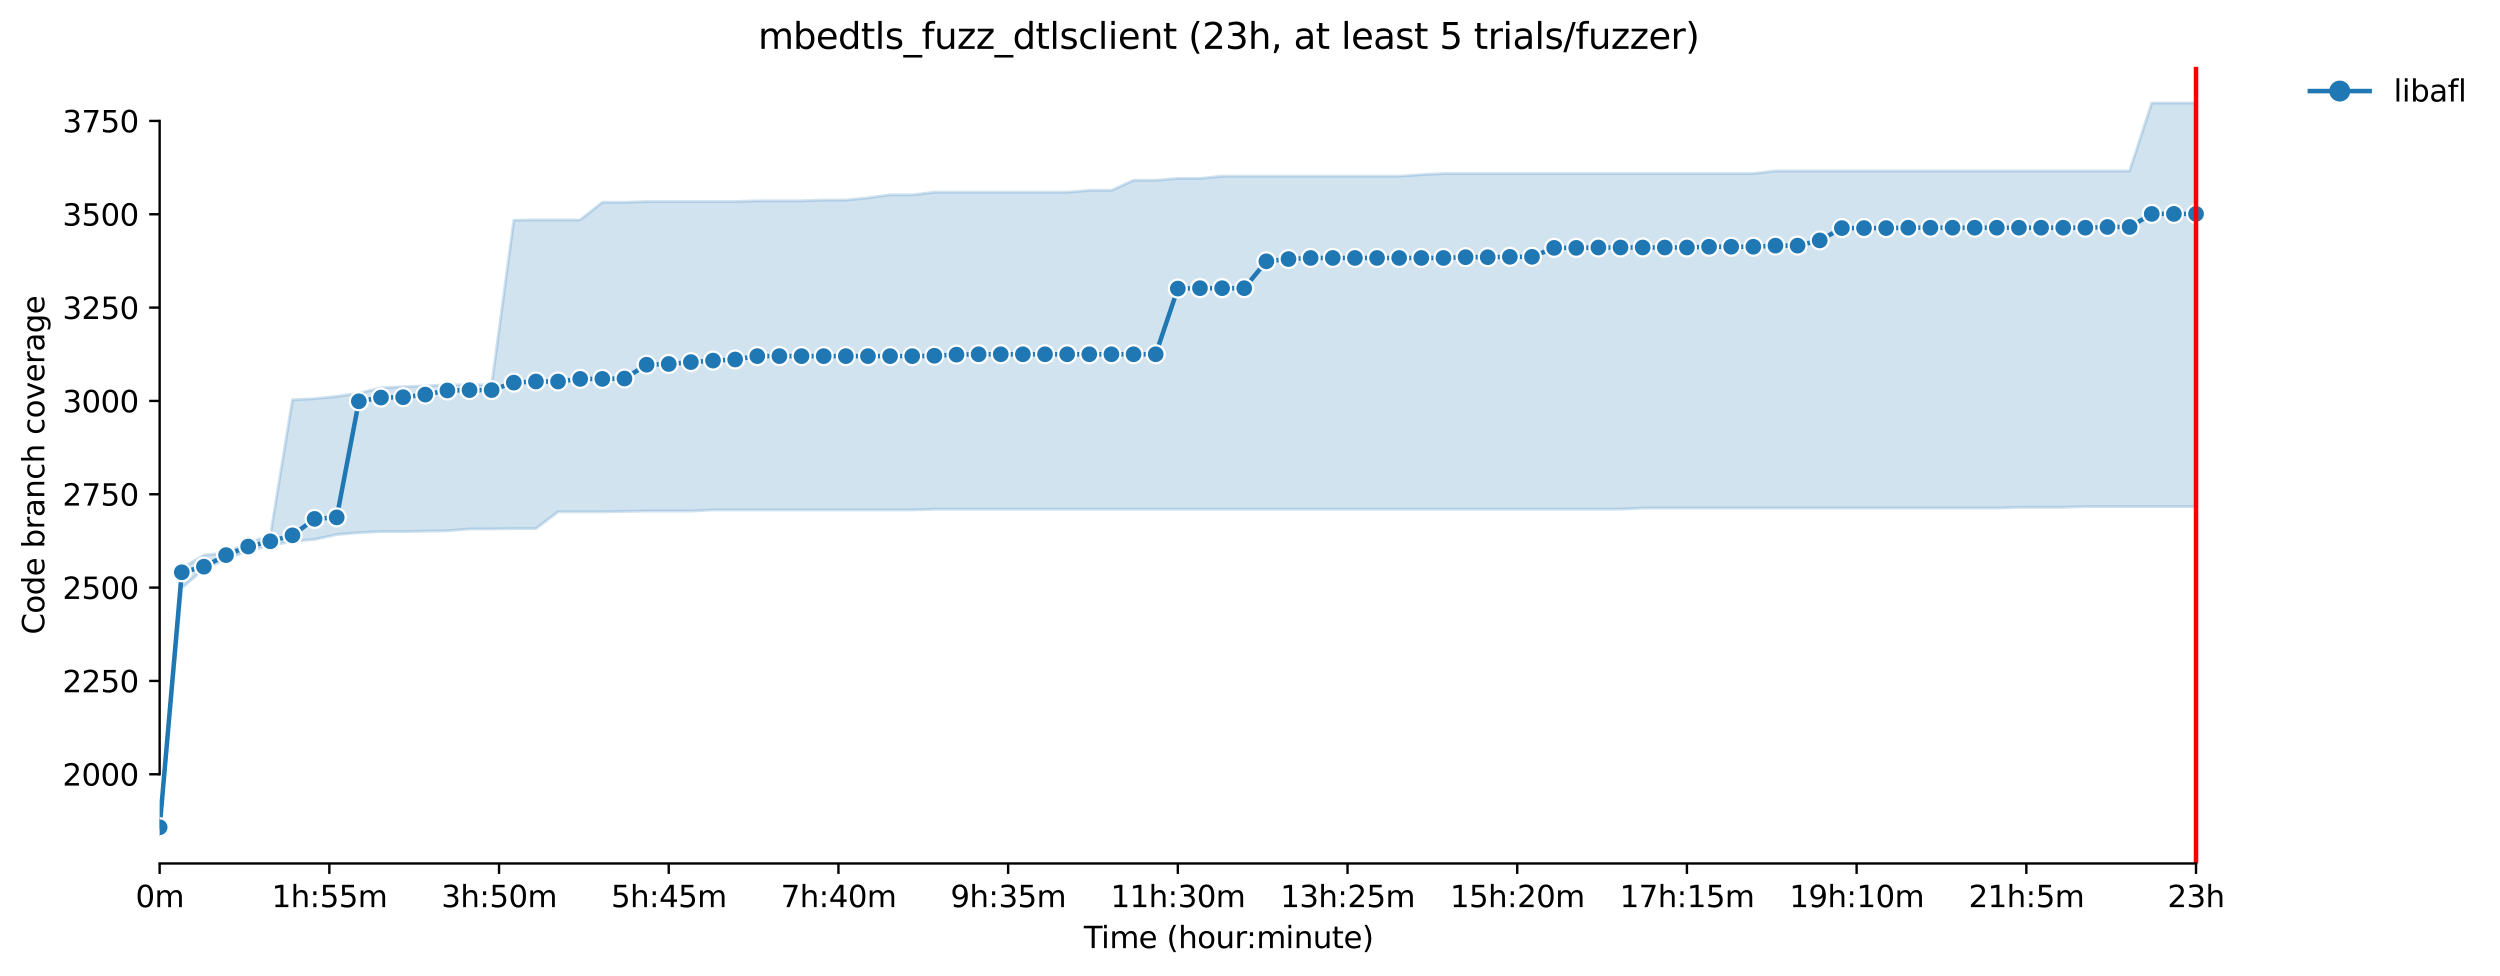 <?xml version="1.0" encoding="utf-8" standalone="no"?>
<!DOCTYPE svg PUBLIC "-//W3C//DTD SVG 1.1//EN"
  "http://www.w3.org/Graphics/SVG/1.1/DTD/svg11.dtd">
<svg xmlns:xlink="http://www.w3.org/1999/xlink" width="835.099pt" height="325.986pt" viewBox="0 0 835.099 325.986" xmlns="http://www.w3.org/2000/svg" version="1.1">
 <defs>
  <style type="text/css">*{stroke-linejoin: round; stroke-linecap: butt}</style>
 </defs>
 <g id="figure_1">
  <g id="patch_1">
   <path d="M 0 325.986 
L 835.099 325.986 
L 835.099 0 
L 0 0 
z
" style="fill: #ffffff"/>
  </g>
  <g id="axes_1">
   <g id="patch_2">
    <path d="M 53.328 288.43 
L 767.568 288.43 
L 767.568 22.318 
L 53.328 22.318 
z
" style="fill: #ffffff"/>
   </g>
   <g id="PolyCollection_1">
    <defs>
     <path id="md2b4fc553e" d="M 53.328 -49.652 
L 53.328 -49.652 
L 60.722 -129.586 
L 68.116 -135.945 
L 75.509 -139.188 
L 82.903 -141.931 
L 90.297 -143.802 
L 97.691 -145.173 
L 105.085 -145.797 
L 112.478 -147.418 
L 119.872 -148.041 
L 127.266 -148.415 
L 134.66 -148.415 
L 142.054 -148.54 
L 149.447 -148.665 
L 156.841 -149.288 
L 164.235 -149.288 
L 171.629 -149.413 
L 179.023 -149.413 
L 186.416 -155.025 
L 193.81 -155.025 
L 201.204 -155.025 
L 208.598 -155.149 
L 215.991 -155.274 
L 223.385 -155.274 
L 230.779 -155.274 
L 238.173 -155.648 
L 245.567 -155.648 
L 252.96 -155.648 
L 260.354 -155.648 
L 267.748 -155.648 
L 275.142 -155.648 
L 282.536 -155.648 
L 289.929 -155.648 
L 297.323 -155.648 
L 304.717 -155.648 
L 312.111 -155.898 
L 319.505 -155.898 
L 326.898 -155.898 
L 334.292 -155.898 
L 341.686 -155.898 
L 349.08 -155.898 
L 356.473 -155.898 
L 363.867 -155.898 
L 371.261 -155.898 
L 378.655 -155.898 
L 386.049 -155.898 
L 393.442 -155.898 
L 400.836 -155.898 
L 408.23 -155.898 
L 415.624 -155.898 
L 423.018 -155.898 
L 430.411 -155.898 
L 437.805 -155.898 
L 445.199 -155.898 
L 452.593 -155.898 
L 459.987 -155.898 
L 467.38 -155.898 
L 474.774 -155.898 
L 482.168 -155.898 
L 489.562 -155.898 
L 496.955 -155.898 
L 504.349 -155.898 
L 511.743 -155.898 
L 519.137 -155.898 
L 526.531 -155.898 
L 533.924 -155.898 
L 541.318 -155.898 
L 548.712 -156.272 
L 556.106 -156.272 
L 563.5 -156.272 
L 570.893 -156.272 
L 578.287 -156.272 
L 585.681 -156.272 
L 593.075 -156.272 
L 600.468 -156.272 
L 607.862 -156.272 
L 615.256 -156.272 
L 622.65 -156.272 
L 630.044 -156.272 
L 637.437 -156.272 
L 644.831 -156.272 
L 652.225 -156.272 
L 659.619 -156.272 
L 667.013 -156.272 
L 674.406 -156.521 
L 681.8 -156.521 
L 689.194 -156.521 
L 696.588 -156.77 
L 703.982 -156.77 
L 711.375 -156.77 
L 718.769 -156.77 
L 726.163 -156.77 
L 733.557 -156.77 
L 733.557 -291.572 
L 733.557 -291.572 
L 726.163 -291.572 
L 718.769 -291.572 
L 711.375 -268.877 
L 703.982 -268.877 
L 696.588 -268.877 
L 689.194 -268.877 
L 681.8 -268.877 
L 674.406 -268.877 
L 667.013 -268.877 
L 659.619 -268.877 
L 652.225 -268.877 
L 644.831 -268.877 
L 637.437 -268.877 
L 630.044 -268.877 
L 622.65 -268.877 
L 615.256 -268.877 
L 607.862 -268.877 
L 600.468 -268.877 
L 593.075 -268.877 
L 585.681 -268.004 
L 578.287 -268.004 
L 570.893 -268.004 
L 563.5 -268.004 
L 556.106 -268.004 
L 548.712 -268.004 
L 541.318 -268.004 
L 533.924 -268.004 
L 526.531 -268.004 
L 519.137 -268.004 
L 511.743 -268.004 
L 504.349 -268.004 
L 496.955 -268.004 
L 489.562 -268.004 
L 482.168 -268.004 
L 474.774 -267.63 
L 467.38 -267.131 
L 459.987 -267.131 
L 452.593 -267.131 
L 445.199 -267.131 
L 437.805 -267.131 
L 430.411 -267.131 
L 423.018 -267.131 
L 415.624 -267.131 
L 408.23 -267.131 
L 400.836 -266.383 
L 393.442 -266.383 
L 386.049 -265.759 
L 378.655 -265.759 
L 371.261 -262.392 
L 363.867 -262.392 
L 356.473 -261.769 
L 349.08 -261.769 
L 341.686 -261.769 
L 334.292 -261.769 
L 326.898 -261.769 
L 319.505 -261.769 
L 312.111 -261.769 
L 304.717 -260.896 
L 297.323 -260.896 
L 289.929 -259.898 
L 282.536 -259.15 
L 275.142 -259.15 
L 267.748 -258.901 
L 260.354 -258.901 
L 252.96 -258.901 
L 245.567 -258.651 
L 238.173 -258.651 
L 230.779 -258.651 
L 223.385 -258.651 
L 215.991 -258.651 
L 208.598 -258.402 
L 201.204 -258.402 
L 193.81 -252.541 
L 186.416 -252.541 
L 179.023 -252.541 
L 171.629 -252.416 
L 164.235 -197.423 
L 156.841 -197.423 
L 149.447 -197.423 
L 142.054 -197.049 
L 134.66 -196.799 
L 127.266 -196.425 
L 119.872 -194.68 
L 112.478 -193.557 
L 105.085 -192.809 
L 97.691 -192.435 
L 90.297 -147.044 
L 82.903 -144.799 
L 75.509 -141.308 
L 68.116 -140.559 
L 60.722 -136.195 
L 53.328 -49.652 
z
" style="stroke: #1f77b4; stroke-opacity: 0.2"/>
    </defs>
    <g clip-path="url(#p30d64437ac)">
     <use xlink:href="#md2b4fc553e" x="0" y="325.986" style="fill: #1f77b4; fill-opacity: 0.2; stroke: #1f77b4; stroke-opacity: 0.2"/>
    </g>
   </g>
   <g id="matplotlib.axis_1">
    <g id="xtick_1">
     <g id="line2d_1">
      <defs>
       <path id="mfe78195e8e" d="M 0 0 
L 0 3.5 
" style="stroke: #000000; stroke-width: 0.8"/>
      </defs>
      <g>
       <use xlink:href="#mfe78195e8e" x="53.328" y="288.43" style="stroke: #000000; stroke-width: 0.8"/>
      </g>
     </g>
     <g id="text_1">
      <!-- 0m -->
      <g transform="translate(45.277 303.029) scale(0.1 -0.1)">
       <defs>
        <path id="DejaVuSans-30" d="M 2034 4250 
Q 1547 4250 1301 3770 
Q 1056 3291 1056 2328 
Q 1056 1369 1301 889 
Q 1547 409 2034 409 
Q 2525 409 2770 889 
Q 3016 1369 3016 2328 
Q 3016 3291 2770 3770 
Q 2525 4250 2034 4250 
z
M 2034 4750 
Q 2819 4750 3233 4129 
Q 3647 3509 3647 2328 
Q 3647 1150 3233 529 
Q 2819 -91 2034 -91 
Q 1250 -91 836 529 
Q 422 1150 422 2328 
Q 422 3509 836 4129 
Q 1250 4750 2034 4750 
z
" transform="scale(0.016)"/>
        <path id="DejaVuSans-6d" d="M 3328 2828 
Q 3544 3216 3844 3400 
Q 4144 3584 4550 3584 
Q 5097 3584 5394 3201 
Q 5691 2819 5691 2113 
L 5691 0 
L 5113 0 
L 5113 2094 
Q 5113 2597 4934 2840 
Q 4756 3084 4391 3084 
Q 3944 3084 3684 2787 
Q 3425 2491 3425 1978 
L 3425 0 
L 2847 0 
L 2847 2094 
Q 2847 2600 2669 2842 
Q 2491 3084 2119 3084 
Q 1678 3084 1418 2786 
Q 1159 2488 1159 1978 
L 1159 0 
L 581 0 
L 581 3500 
L 1159 3500 
L 1159 2956 
Q 1356 3278 1631 3431 
Q 1906 3584 2284 3584 
Q 2666 3584 2933 3390 
Q 3200 3197 3328 2828 
z
" transform="scale(0.016)"/>
       </defs>
       <use xlink:href="#DejaVuSans-30"/>
       <use xlink:href="#DejaVuSans-6d" x="63.623"/>
      </g>
     </g>
    </g>
    <g id="xtick_2">
     <g id="line2d_2">
      <g>
       <use xlink:href="#mfe78195e8e" x="110.014" y="288.43" style="stroke: #000000; stroke-width: 0.8"/>
      </g>
     </g>
     <g id="text_2">
      <!-- 1h:55m -->
      <g transform="translate(90.747 303.029) scale(0.1 -0.1)">
       <defs>
        <path id="DejaVuSans-31" d="M 794 531 
L 1825 531 
L 1825 4091 
L 703 3866 
L 703 4441 
L 1819 4666 
L 2450 4666 
L 2450 531 
L 3481 531 
L 3481 0 
L 794 0 
L 794 531 
z
" transform="scale(0.016)"/>
        <path id="DejaVuSans-68" d="M 3513 2113 
L 3513 0 
L 2938 0 
L 2938 2094 
Q 2938 2591 2744 2837 
Q 2550 3084 2163 3084 
Q 1697 3084 1428 2787 
Q 1159 2491 1159 1978 
L 1159 0 
L 581 0 
L 581 4863 
L 1159 4863 
L 1159 2956 
Q 1366 3272 1645 3428 
Q 1925 3584 2291 3584 
Q 2894 3584 3203 3211 
Q 3513 2838 3513 2113 
z
" transform="scale(0.016)"/>
        <path id="DejaVuSans-3a" d="M 750 794 
L 1409 794 
L 1409 0 
L 750 0 
L 750 794 
z
M 750 3309 
L 1409 3309 
L 1409 2516 
L 750 2516 
L 750 3309 
z
" transform="scale(0.016)"/>
        <path id="DejaVuSans-35" d="M 691 4666 
L 3169 4666 
L 3169 4134 
L 1269 4134 
L 1269 2991 
Q 1406 3038 1543 3061 
Q 1681 3084 1819 3084 
Q 2600 3084 3056 2656 
Q 3513 2228 3513 1497 
Q 3513 744 3044 326 
Q 2575 -91 1722 -91 
Q 1428 -91 1123 -41 
Q 819 9 494 109 
L 494 744 
Q 775 591 1075 516 
Q 1375 441 1709 441 
Q 2250 441 2565 725 
Q 2881 1009 2881 1497 
Q 2881 1984 2565 2268 
Q 2250 2553 1709 2553 
Q 1456 2553 1204 2497 
Q 953 2441 691 2322 
L 691 4666 
z
" transform="scale(0.016)"/>
       </defs>
       <use xlink:href="#DejaVuSans-31"/>
       <use xlink:href="#DejaVuSans-68" x="63.623"/>
       <use xlink:href="#DejaVuSans-3a" x="127.002"/>
       <use xlink:href="#DejaVuSans-35" x="160.693"/>
       <use xlink:href="#DejaVuSans-35" x="224.316"/>
       <use xlink:href="#DejaVuSans-6d" x="287.939"/>
      </g>
     </g>
    </g>
    <g id="xtick_3">
     <g id="line2d_3">
      <g>
       <use xlink:href="#mfe78195e8e" x="166.7" y="288.43" style="stroke: #000000; stroke-width: 0.8"/>
      </g>
     </g>
     <g id="text_3">
      <!-- 3h:50m -->
      <g transform="translate(147.432 303.029) scale(0.1 -0.1)">
       <defs>
        <path id="DejaVuSans-33" d="M 2597 2516 
Q 3050 2419 3304 2112 
Q 3559 1806 3559 1356 
Q 3559 666 3084 287 
Q 2609 -91 1734 -91 
Q 1441 -91 1130 -33 
Q 819 25 488 141 
L 488 750 
Q 750 597 1062 519 
Q 1375 441 1716 441 
Q 2309 441 2620 675 
Q 2931 909 2931 1356 
Q 2931 1769 2642 2001 
Q 2353 2234 1838 2234 
L 1294 2234 
L 1294 2753 
L 1863 2753 
Q 2328 2753 2575 2939 
Q 2822 3125 2822 3475 
Q 2822 3834 2567 4026 
Q 2313 4219 1838 4219 
Q 1578 4219 1281 4162 
Q 984 4106 628 3988 
L 628 4550 
Q 988 4650 1302 4700 
Q 1616 4750 1894 4750 
Q 2613 4750 3031 4423 
Q 3450 4097 3450 3541 
Q 3450 3153 3228 2886 
Q 3006 2619 2597 2516 
z
" transform="scale(0.016)"/>
       </defs>
       <use xlink:href="#DejaVuSans-33"/>
       <use xlink:href="#DejaVuSans-68" x="63.623"/>
       <use xlink:href="#DejaVuSans-3a" x="127.002"/>
       <use xlink:href="#DejaVuSans-35" x="160.693"/>
       <use xlink:href="#DejaVuSans-30" x="224.316"/>
       <use xlink:href="#DejaVuSans-6d" x="287.939"/>
      </g>
     </g>
    </g>
    <g id="xtick_4">
     <g id="line2d_4">
      <g>
       <use xlink:href="#mfe78195e8e" x="223.385" y="288.43" style="stroke: #000000; stroke-width: 0.8"/>
      </g>
     </g>
     <g id="text_4">
      <!-- 5h:45m -->
      <g transform="translate(204.118 303.029) scale(0.1 -0.1)">
       <defs>
        <path id="DejaVuSans-34" d="M 2419 4116 
L 825 1625 
L 2419 1625 
L 2419 4116 
z
M 2253 4666 
L 3047 4666 
L 3047 1625 
L 3713 1625 
L 3713 1100 
L 3047 1100 
L 3047 0 
L 2419 0 
L 2419 1100 
L 313 1100 
L 313 1709 
L 2253 4666 
z
" transform="scale(0.016)"/>
       </defs>
       <use xlink:href="#DejaVuSans-35"/>
       <use xlink:href="#DejaVuSans-68" x="63.623"/>
       <use xlink:href="#DejaVuSans-3a" x="127.002"/>
       <use xlink:href="#DejaVuSans-34" x="160.693"/>
       <use xlink:href="#DejaVuSans-35" x="224.316"/>
       <use xlink:href="#DejaVuSans-6d" x="287.939"/>
      </g>
     </g>
    </g>
    <g id="xtick_5">
     <g id="line2d_5">
      <g>
       <use xlink:href="#mfe78195e8e" x="280.071" y="288.43" style="stroke: #000000; stroke-width: 0.8"/>
      </g>
     </g>
     <g id="text_5">
      <!-- 7h:40m -->
      <g transform="translate(260.804 303.029) scale(0.1 -0.1)">
       <defs>
        <path id="DejaVuSans-37" d="M 525 4666 
L 3525 4666 
L 3525 4397 
L 1831 0 
L 1172 0 
L 2766 4134 
L 525 4134 
L 525 4666 
z
" transform="scale(0.016)"/>
       </defs>
       <use xlink:href="#DejaVuSans-37"/>
       <use xlink:href="#DejaVuSans-68" x="63.623"/>
       <use xlink:href="#DejaVuSans-3a" x="127.002"/>
       <use xlink:href="#DejaVuSans-34" x="160.693"/>
       <use xlink:href="#DejaVuSans-30" x="224.316"/>
       <use xlink:href="#DejaVuSans-6d" x="287.939"/>
      </g>
     </g>
    </g>
    <g id="xtick_6">
     <g id="line2d_6">
      <g>
       <use xlink:href="#mfe78195e8e" x="336.757" y="288.43" style="stroke: #000000; stroke-width: 0.8"/>
      </g>
     </g>
     <g id="text_6">
      <!-- 9h:35m -->
      <g transform="translate(317.49 303.029) scale(0.1 -0.1)">
       <defs>
        <path id="DejaVuSans-39" d="M 703 97 
L 703 672 
Q 941 559 1184 500 
Q 1428 441 1663 441 
Q 2288 441 2617 861 
Q 2947 1281 2994 2138 
Q 2813 1869 2534 1725 
Q 2256 1581 1919 1581 
Q 1219 1581 811 2004 
Q 403 2428 403 3163 
Q 403 3881 828 4315 
Q 1253 4750 1959 4750 
Q 2769 4750 3195 4129 
Q 3622 3509 3622 2328 
Q 3622 1225 3098 567 
Q 2575 -91 1691 -91 
Q 1453 -91 1209 -44 
Q 966 3 703 97 
z
M 1959 2075 
Q 2384 2075 2632 2365 
Q 2881 2656 2881 3163 
Q 2881 3666 2632 3958 
Q 2384 4250 1959 4250 
Q 1534 4250 1286 3958 
Q 1038 3666 1038 3163 
Q 1038 2656 1286 2365 
Q 1534 2075 1959 2075 
z
" transform="scale(0.016)"/>
       </defs>
       <use xlink:href="#DejaVuSans-39"/>
       <use xlink:href="#DejaVuSans-68" x="63.623"/>
       <use xlink:href="#DejaVuSans-3a" x="127.002"/>
       <use xlink:href="#DejaVuSans-33" x="160.693"/>
       <use xlink:href="#DejaVuSans-35" x="224.316"/>
       <use xlink:href="#DejaVuSans-6d" x="287.939"/>
      </g>
     </g>
    </g>
    <g id="xtick_7">
     <g id="line2d_7">
      <g>
       <use xlink:href="#mfe78195e8e" x="393.442" y="288.43" style="stroke: #000000; stroke-width: 0.8"/>
      </g>
     </g>
     <g id="text_7">
      <!-- 11h:30m -->
      <g transform="translate(370.994 303.029) scale(0.1 -0.1)">
       <use xlink:href="#DejaVuSans-31"/>
       <use xlink:href="#DejaVuSans-31" x="63.623"/>
       <use xlink:href="#DejaVuSans-68" x="127.246"/>
       <use xlink:href="#DejaVuSans-3a" x="190.625"/>
       <use xlink:href="#DejaVuSans-33" x="224.316"/>
       <use xlink:href="#DejaVuSans-30" x="287.939"/>
       <use xlink:href="#DejaVuSans-6d" x="351.562"/>
      </g>
     </g>
    </g>
    <g id="xtick_8">
     <g id="line2d_8">
      <g>
       <use xlink:href="#mfe78195e8e" x="450.128" y="288.43" style="stroke: #000000; stroke-width: 0.8"/>
      </g>
     </g>
     <g id="text_8">
      <!-- 13h:25m -->
      <g transform="translate(427.68 303.029) scale(0.1 -0.1)">
       <defs>
        <path id="DejaVuSans-32" d="M 1228 531 
L 3431 531 
L 3431 0 
L 469 0 
L 469 531 
Q 828 903 1448 1529 
Q 2069 2156 2228 2338 
Q 2531 2678 2651 2914 
Q 2772 3150 2772 3378 
Q 2772 3750 2511 3984 
Q 2250 4219 1831 4219 
Q 1534 4219 1204 4116 
Q 875 4013 500 3803 
L 500 4441 
Q 881 4594 1212 4672 
Q 1544 4750 1819 4750 
Q 2544 4750 2975 4387 
Q 3406 4025 3406 3419 
Q 3406 3131 3298 2873 
Q 3191 2616 2906 2266 
Q 2828 2175 2409 1742 
Q 1991 1309 1228 531 
z
" transform="scale(0.016)"/>
       </defs>
       <use xlink:href="#DejaVuSans-31"/>
       <use xlink:href="#DejaVuSans-33" x="63.623"/>
       <use xlink:href="#DejaVuSans-68" x="127.246"/>
       <use xlink:href="#DejaVuSans-3a" x="190.625"/>
       <use xlink:href="#DejaVuSans-32" x="224.316"/>
       <use xlink:href="#DejaVuSans-35" x="287.939"/>
       <use xlink:href="#DejaVuSans-6d" x="351.562"/>
      </g>
     </g>
    </g>
    <g id="xtick_9">
     <g id="line2d_9">
      <g>
       <use xlink:href="#mfe78195e8e" x="506.814" y="288.43" style="stroke: #000000; stroke-width: 0.8"/>
      </g>
     </g>
     <g id="text_9">
      <!-- 15h:20m -->
      <g transform="translate(484.365 303.029) scale(0.1 -0.1)">
       <use xlink:href="#DejaVuSans-31"/>
       <use xlink:href="#DejaVuSans-35" x="63.623"/>
       <use xlink:href="#DejaVuSans-68" x="127.246"/>
       <use xlink:href="#DejaVuSans-3a" x="190.625"/>
       <use xlink:href="#DejaVuSans-32" x="224.316"/>
       <use xlink:href="#DejaVuSans-30" x="287.939"/>
       <use xlink:href="#DejaVuSans-6d" x="351.562"/>
      </g>
     </g>
    </g>
    <g id="xtick_10">
     <g id="line2d_10">
      <g>
       <use xlink:href="#mfe78195e8e" x="563.5" y="288.43" style="stroke: #000000; stroke-width: 0.8"/>
      </g>
     </g>
     <g id="text_10">
      <!-- 17h:15m -->
      <g transform="translate(541.051 303.029) scale(0.1 -0.1)">
       <use xlink:href="#DejaVuSans-31"/>
       <use xlink:href="#DejaVuSans-37" x="63.623"/>
       <use xlink:href="#DejaVuSans-68" x="127.246"/>
       <use xlink:href="#DejaVuSans-3a" x="190.625"/>
       <use xlink:href="#DejaVuSans-31" x="224.316"/>
       <use xlink:href="#DejaVuSans-35" x="287.939"/>
       <use xlink:href="#DejaVuSans-6d" x="351.562"/>
      </g>
     </g>
    </g>
    <g id="xtick_11">
     <g id="line2d_11">
      <g>
       <use xlink:href="#mfe78195e8e" x="620.185" y="288.43" style="stroke: #000000; stroke-width: 0.8"/>
      </g>
     </g>
     <g id="text_11">
      <!-- 19h:10m -->
      <g transform="translate(597.737 303.029) scale(0.1 -0.1)">
       <use xlink:href="#DejaVuSans-31"/>
       <use xlink:href="#DejaVuSans-39" x="63.623"/>
       <use xlink:href="#DejaVuSans-68" x="127.246"/>
       <use xlink:href="#DejaVuSans-3a" x="190.625"/>
       <use xlink:href="#DejaVuSans-31" x="224.316"/>
       <use xlink:href="#DejaVuSans-30" x="287.939"/>
       <use xlink:href="#DejaVuSans-6d" x="351.562"/>
      </g>
     </g>
    </g>
    <g id="xtick_12">
     <g id="line2d_12">
      <g>
       <use xlink:href="#mfe78195e8e" x="676.871" y="288.43" style="stroke: #000000; stroke-width: 0.8"/>
      </g>
     </g>
     <g id="text_12">
      <!-- 21h:5m -->
      <g transform="translate(657.604 303.029) scale(0.1 -0.1)">
       <use xlink:href="#DejaVuSans-32"/>
       <use xlink:href="#DejaVuSans-31" x="63.623"/>
       <use xlink:href="#DejaVuSans-68" x="127.246"/>
       <use xlink:href="#DejaVuSans-3a" x="190.625"/>
       <use xlink:href="#DejaVuSans-35" x="224.316"/>
       <use xlink:href="#DejaVuSans-6d" x="287.939"/>
      </g>
     </g>
    </g>
    <g id="xtick_13">
     <g id="line2d_13">
      <g>
       <use xlink:href="#mfe78195e8e" x="733.557" y="288.43" style="stroke: #000000; stroke-width: 0.8"/>
      </g>
     </g>
     <g id="text_13">
      <!-- 23h -->
      <g transform="translate(724.025 303.029) scale(0.1 -0.1)">
       <use xlink:href="#DejaVuSans-32"/>
       <use xlink:href="#DejaVuSans-33" x="63.623"/>
       <use xlink:href="#DejaVuSans-68" x="127.246"/>
      </g>
     </g>
    </g>
    <g id="text_14">
     <!-- Time (hour:minute) -->
     <g transform="translate(362.041 316.707) scale(0.1 -0.1)">
      <defs>
       <path id="DejaVuSans-54" d="M -19 4666 
L 3928 4666 
L 3928 4134 
L 2272 4134 
L 2272 0 
L 1638 0 
L 1638 4134 
L -19 4134 
L -19 4666 
z
" transform="scale(0.016)"/>
       <path id="DejaVuSans-69" d="M 603 3500 
L 1178 3500 
L 1178 0 
L 603 0 
L 603 3500 
z
M 603 4863 
L 1178 4863 
L 1178 4134 
L 603 4134 
L 603 4863 
z
" transform="scale(0.016)"/>
       <path id="DejaVuSans-65" d="M 3597 1894 
L 3597 1613 
L 953 1613 
Q 991 1019 1311 708 
Q 1631 397 2203 397 
Q 2534 397 2845 478 
Q 3156 559 3463 722 
L 3463 178 
Q 3153 47 2828 -22 
Q 2503 -91 2169 -91 
Q 1331 -91 842 396 
Q 353 884 353 1716 
Q 353 2575 817 3079 
Q 1281 3584 2069 3584 
Q 2775 3584 3186 3129 
Q 3597 2675 3597 1894 
z
M 3022 2063 
Q 3016 2534 2758 2815 
Q 2500 3097 2075 3097 
Q 1594 3097 1305 2825 
Q 1016 2553 972 2059 
L 3022 2063 
z
" transform="scale(0.016)"/>
       <path id="DejaVuSans-20" transform="scale(0.016)"/>
       <path id="DejaVuSans-28" d="M 1984 4856 
Q 1566 4138 1362 3434 
Q 1159 2731 1159 2009 
Q 1159 1288 1364 580 
Q 1569 -128 1984 -844 
L 1484 -844 
Q 1016 -109 783 600 
Q 550 1309 550 2009 
Q 550 2706 781 3412 
Q 1013 4119 1484 4856 
L 1984 4856 
z
" transform="scale(0.016)"/>
       <path id="DejaVuSans-6f" d="M 1959 3097 
Q 1497 3097 1228 2736 
Q 959 2375 959 1747 
Q 959 1119 1226 758 
Q 1494 397 1959 397 
Q 2419 397 2687 759 
Q 2956 1122 2956 1747 
Q 2956 2369 2687 2733 
Q 2419 3097 1959 3097 
z
M 1959 3584 
Q 2709 3584 3137 3096 
Q 3566 2609 3566 1747 
Q 3566 888 3137 398 
Q 2709 -91 1959 -91 
Q 1206 -91 779 398 
Q 353 888 353 1747 
Q 353 2609 779 3096 
Q 1206 3584 1959 3584 
z
" transform="scale(0.016)"/>
       <path id="DejaVuSans-75" d="M 544 1381 
L 544 3500 
L 1119 3500 
L 1119 1403 
Q 1119 906 1312 657 
Q 1506 409 1894 409 
Q 2359 409 2629 706 
Q 2900 1003 2900 1516 
L 2900 3500 
L 3475 3500 
L 3475 0 
L 2900 0 
L 2900 538 
Q 2691 219 2414 64 
Q 2138 -91 1772 -91 
Q 1169 -91 856 284 
Q 544 659 544 1381 
z
M 1991 3584 
L 1991 3584 
z
" transform="scale(0.016)"/>
       <path id="DejaVuSans-72" d="M 2631 2963 
Q 2534 3019 2420 3045 
Q 2306 3072 2169 3072 
Q 1681 3072 1420 2755 
Q 1159 2438 1159 1844 
L 1159 0 
L 581 0 
L 581 3500 
L 1159 3500 
L 1159 2956 
Q 1341 3275 1631 3429 
Q 1922 3584 2338 3584 
Q 2397 3584 2469 3576 
Q 2541 3569 2628 3553 
L 2631 2963 
z
" transform="scale(0.016)"/>
       <path id="DejaVuSans-6e" d="M 3513 2113 
L 3513 0 
L 2938 0 
L 2938 2094 
Q 2938 2591 2744 2837 
Q 2550 3084 2163 3084 
Q 1697 3084 1428 2787 
Q 1159 2491 1159 1978 
L 1159 0 
L 581 0 
L 581 3500 
L 1159 3500 
L 1159 2956 
Q 1366 3272 1645 3428 
Q 1925 3584 2291 3584 
Q 2894 3584 3203 3211 
Q 3513 2838 3513 2113 
z
" transform="scale(0.016)"/>
       <path id="DejaVuSans-74" d="M 1172 4494 
L 1172 3500 
L 2356 3500 
L 2356 3053 
L 1172 3053 
L 1172 1153 
Q 1172 725 1289 603 
Q 1406 481 1766 481 
L 2356 481 
L 2356 0 
L 1766 0 
Q 1100 0 847 248 
Q 594 497 594 1153 
L 594 3053 
L 172 3053 
L 172 3500 
L 594 3500 
L 594 4494 
L 1172 4494 
z
" transform="scale(0.016)"/>
       <path id="DejaVuSans-29" d="M 513 4856 
L 1013 4856 
Q 1481 4119 1714 3412 
Q 1947 2706 1947 2009 
Q 1947 1309 1714 600 
Q 1481 -109 1013 -844 
L 513 -844 
Q 928 -128 1133 580 
Q 1338 1288 1338 2009 
Q 1338 2731 1133 3434 
Q 928 4138 513 4856 
z
" transform="scale(0.016)"/>
      </defs>
      <use xlink:href="#DejaVuSans-54"/>
      <use xlink:href="#DejaVuSans-69" x="57.959"/>
      <use xlink:href="#DejaVuSans-6d" x="85.742"/>
      <use xlink:href="#DejaVuSans-65" x="183.154"/>
      <use xlink:href="#DejaVuSans-20" x="244.678"/>
      <use xlink:href="#DejaVuSans-28" x="276.465"/>
      <use xlink:href="#DejaVuSans-68" x="315.479"/>
      <use xlink:href="#DejaVuSans-6f" x="378.857"/>
      <use xlink:href="#DejaVuSans-75" x="440.039"/>
      <use xlink:href="#DejaVuSans-72" x="503.418"/>
      <use xlink:href="#DejaVuSans-3a" x="542.781"/>
      <use xlink:href="#DejaVuSans-6d" x="576.473"/>
      <use xlink:href="#DejaVuSans-69" x="673.885"/>
      <use xlink:href="#DejaVuSans-6e" x="701.668"/>
      <use xlink:href="#DejaVuSans-75" x="765.047"/>
      <use xlink:href="#DejaVuSans-74" x="828.426"/>
      <use xlink:href="#DejaVuSans-65" x="867.635"/>
      <use xlink:href="#DejaVuSans-29" x="929.158"/>
     </g>
    </g>
   </g>
   <g id="matplotlib.axis_2">
    <g id="ytick_1">
     <g id="line2d_14">
      <defs>
       <path id="m7ebafb62e0" d="M 0 0 
L -3.5 0 
" style="stroke: #000000; stroke-width: 0.8"/>
      </defs>
      <g>
       <use xlink:href="#m7ebafb62e0" x="53.328" y="258.627" style="stroke: #000000; stroke-width: 0.8"/>
      </g>
     </g>
     <g id="text_15">
      <!-- 2000 -->
      <g transform="translate(20.878 262.426) scale(0.1 -0.1)">
       <use xlink:href="#DejaVuSans-32"/>
       <use xlink:href="#DejaVuSans-30" x="63.623"/>
       <use xlink:href="#DejaVuSans-30" x="127.246"/>
       <use xlink:href="#DejaVuSans-30" x="190.869"/>
      </g>
     </g>
    </g>
    <g id="ytick_2">
     <g id="line2d_15">
      <g>
       <use xlink:href="#m7ebafb62e0" x="53.328" y="227.451" style="stroke: #000000; stroke-width: 0.8"/>
      </g>
     </g>
     <g id="text_16">
      <!-- 2250 -->
      <g transform="translate(20.878 231.251) scale(0.1 -0.1)">
       <use xlink:href="#DejaVuSans-32"/>
       <use xlink:href="#DejaVuSans-32" x="63.623"/>
       <use xlink:href="#DejaVuSans-35" x="127.246"/>
       <use xlink:href="#DejaVuSans-30" x="190.869"/>
      </g>
     </g>
    </g>
    <g id="ytick_3">
     <g id="line2d_16">
      <g>
       <use xlink:href="#m7ebafb62e0" x="53.328" y="196.276" style="stroke: #000000; stroke-width: 0.8"/>
      </g>
     </g>
     <g id="text_17">
      <!-- 2500 -->
      <g transform="translate(20.878 200.075) scale(0.1 -0.1)">
       <use xlink:href="#DejaVuSans-32"/>
       <use xlink:href="#DejaVuSans-35" x="63.623"/>
       <use xlink:href="#DejaVuSans-30" x="127.246"/>
       <use xlink:href="#DejaVuSans-30" x="190.869"/>
      </g>
     </g>
    </g>
    <g id="ytick_4">
     <g id="line2d_17">
      <g>
       <use xlink:href="#m7ebafb62e0" x="53.328" y="165.101" style="stroke: #000000; stroke-width: 0.8"/>
      </g>
     </g>
     <g id="text_18">
      <!-- 2750 -->
      <g transform="translate(20.878 168.9) scale(0.1 -0.1)">
       <use xlink:href="#DejaVuSans-32"/>
       <use xlink:href="#DejaVuSans-37" x="63.623"/>
       <use xlink:href="#DejaVuSans-35" x="127.246"/>
       <use xlink:href="#DejaVuSans-30" x="190.869"/>
      </g>
     </g>
    </g>
    <g id="ytick_5">
     <g id="line2d_18">
      <g>
       <use xlink:href="#m7ebafb62e0" x="53.328" y="133.926" style="stroke: #000000; stroke-width: 0.8"/>
      </g>
     </g>
     <g id="text_19">
      <!-- 3000 -->
      <g transform="translate(20.878 137.725) scale(0.1 -0.1)">
       <use xlink:href="#DejaVuSans-33"/>
       <use xlink:href="#DejaVuSans-30" x="63.623"/>
       <use xlink:href="#DejaVuSans-30" x="127.246"/>
       <use xlink:href="#DejaVuSans-30" x="190.869"/>
      </g>
     </g>
    </g>
    <g id="ytick_6">
     <g id="line2d_19">
      <g>
       <use xlink:href="#m7ebafb62e0" x="53.328" y="102.75" style="stroke: #000000; stroke-width: 0.8"/>
      </g>
     </g>
     <g id="text_20">
      <!-- 3250 -->
      <g transform="translate(20.878 106.55) scale(0.1 -0.1)">
       <use xlink:href="#DejaVuSans-33"/>
       <use xlink:href="#DejaVuSans-32" x="63.623"/>
       <use xlink:href="#DejaVuSans-35" x="127.246"/>
       <use xlink:href="#DejaVuSans-30" x="190.869"/>
      </g>
     </g>
    </g>
    <g id="ytick_7">
     <g id="line2d_20">
      <g>
       <use xlink:href="#m7ebafb62e0" x="53.328" y="71.575" style="stroke: #000000; stroke-width: 0.8"/>
      </g>
     </g>
     <g id="text_21">
      <!-- 3500 -->
      <g transform="translate(20.878 75.374) scale(0.1 -0.1)">
       <use xlink:href="#DejaVuSans-33"/>
       <use xlink:href="#DejaVuSans-35" x="63.623"/>
       <use xlink:href="#DejaVuSans-30" x="127.246"/>
       <use xlink:href="#DejaVuSans-30" x="190.869"/>
      </g>
     </g>
    </g>
    <g id="ytick_8">
     <g id="line2d_21">
      <g>
       <use xlink:href="#m7ebafb62e0" x="53.328" y="40.4" style="stroke: #000000; stroke-width: 0.8"/>
      </g>
     </g>
     <g id="text_22">
      <!-- 3750 -->
      <g transform="translate(20.878 44.199) scale(0.1 -0.1)">
       <use xlink:href="#DejaVuSans-33"/>
       <use xlink:href="#DejaVuSans-37" x="63.623"/>
       <use xlink:href="#DejaVuSans-35" x="127.246"/>
       <use xlink:href="#DejaVuSans-30" x="190.869"/>
      </g>
     </g>
    </g>
    <g id="text_23">
     <!-- Code branch coverage -->
     <g transform="translate(14.798 211.949) rotate(-90) scale(0.1 -0.1)">
      <defs>
       <path id="DejaVuSans-43" d="M 4122 4306 
L 4122 3641 
Q 3803 3938 3442 4084 
Q 3081 4231 2675 4231 
Q 1875 4231 1450 3742 
Q 1025 3253 1025 2328 
Q 1025 1406 1450 917 
Q 1875 428 2675 428 
Q 3081 428 3442 575 
Q 3803 722 4122 1019 
L 4122 359 
Q 3791 134 3420 21 
Q 3050 -91 2638 -91 
Q 1578 -91 968 557 
Q 359 1206 359 2328 
Q 359 3453 968 4101 
Q 1578 4750 2638 4750 
Q 3056 4750 3426 4639 
Q 3797 4528 4122 4306 
z
" transform="scale(0.016)"/>
       <path id="DejaVuSans-64" d="M 2906 2969 
L 2906 4863 
L 3481 4863 
L 3481 0 
L 2906 0 
L 2906 525 
Q 2725 213 2448 61 
Q 2172 -91 1784 -91 
Q 1150 -91 751 415 
Q 353 922 353 1747 
Q 353 2572 751 3078 
Q 1150 3584 1784 3584 
Q 2172 3584 2448 3432 
Q 2725 3281 2906 2969 
z
M 947 1747 
Q 947 1113 1208 752 
Q 1469 391 1925 391 
Q 2381 391 2643 752 
Q 2906 1113 2906 1747 
Q 2906 2381 2643 2742 
Q 2381 3103 1925 3103 
Q 1469 3103 1208 2742 
Q 947 2381 947 1747 
z
" transform="scale(0.016)"/>
       <path id="DejaVuSans-62" d="M 3116 1747 
Q 3116 2381 2855 2742 
Q 2594 3103 2138 3103 
Q 1681 3103 1420 2742 
Q 1159 2381 1159 1747 
Q 1159 1113 1420 752 
Q 1681 391 2138 391 
Q 2594 391 2855 752 
Q 3116 1113 3116 1747 
z
M 1159 2969 
Q 1341 3281 1617 3432 
Q 1894 3584 2278 3584 
Q 2916 3584 3314 3078 
Q 3713 2572 3713 1747 
Q 3713 922 3314 415 
Q 2916 -91 2278 -91 
Q 1894 -91 1617 61 
Q 1341 213 1159 525 
L 1159 0 
L 581 0 
L 581 4863 
L 1159 4863 
L 1159 2969 
z
" transform="scale(0.016)"/>
       <path id="DejaVuSans-61" d="M 2194 1759 
Q 1497 1759 1228 1600 
Q 959 1441 959 1056 
Q 959 750 1161 570 
Q 1363 391 1709 391 
Q 2188 391 2477 730 
Q 2766 1069 2766 1631 
L 2766 1759 
L 2194 1759 
z
M 3341 1997 
L 3341 0 
L 2766 0 
L 2766 531 
Q 2569 213 2275 61 
Q 1981 -91 1556 -91 
Q 1019 -91 701 211 
Q 384 513 384 1019 
Q 384 1609 779 1909 
Q 1175 2209 1959 2209 
L 2766 2209 
L 2766 2266 
Q 2766 2663 2505 2880 
Q 2244 3097 1772 3097 
Q 1472 3097 1187 3025 
Q 903 2953 641 2809 
L 641 3341 
Q 956 3463 1253 3523 
Q 1550 3584 1831 3584 
Q 2591 3584 2966 3190 
Q 3341 2797 3341 1997 
z
" transform="scale(0.016)"/>
       <path id="DejaVuSans-63" d="M 3122 3366 
L 3122 2828 
Q 2878 2963 2633 3030 
Q 2388 3097 2138 3097 
Q 1578 3097 1268 2742 
Q 959 2388 959 1747 
Q 959 1106 1268 751 
Q 1578 397 2138 397 
Q 2388 397 2633 464 
Q 2878 531 3122 666 
L 3122 134 
Q 2881 22 2623 -34 
Q 2366 -91 2075 -91 
Q 1284 -91 818 406 
Q 353 903 353 1747 
Q 353 2603 823 3093 
Q 1294 3584 2113 3584 
Q 2378 3584 2631 3529 
Q 2884 3475 3122 3366 
z
" transform="scale(0.016)"/>
       <path id="DejaVuSans-76" d="M 191 3500 
L 800 3500 
L 1894 563 
L 2988 3500 
L 3597 3500 
L 2284 0 
L 1503 0 
L 191 3500 
z
" transform="scale(0.016)"/>
       <path id="DejaVuSans-67" d="M 2906 1791 
Q 2906 2416 2648 2759 
Q 2391 3103 1925 3103 
Q 1463 3103 1205 2759 
Q 947 2416 947 1791 
Q 947 1169 1205 825 
Q 1463 481 1925 481 
Q 2391 481 2648 825 
Q 2906 1169 2906 1791 
z
M 3481 434 
Q 3481 -459 3084 -895 
Q 2688 -1331 1869 -1331 
Q 1566 -1331 1297 -1286 
Q 1028 -1241 775 -1147 
L 775 -588 
Q 1028 -725 1275 -790 
Q 1522 -856 1778 -856 
Q 2344 -856 2625 -561 
Q 2906 -266 2906 331 
L 2906 616 
Q 2728 306 2450 153 
Q 2172 0 1784 0 
Q 1141 0 747 490 
Q 353 981 353 1791 
Q 353 2603 747 3093 
Q 1141 3584 1784 3584 
Q 2172 3584 2450 3431 
Q 2728 3278 2906 2969 
L 2906 3500 
L 3481 3500 
L 3481 434 
z
" transform="scale(0.016)"/>
      </defs>
      <use xlink:href="#DejaVuSans-43"/>
      <use xlink:href="#DejaVuSans-6f" x="69.824"/>
      <use xlink:href="#DejaVuSans-64" x="131.006"/>
      <use xlink:href="#DejaVuSans-65" x="194.482"/>
      <use xlink:href="#DejaVuSans-20" x="256.006"/>
      <use xlink:href="#DejaVuSans-62" x="287.793"/>
      <use xlink:href="#DejaVuSans-72" x="351.27"/>
      <use xlink:href="#DejaVuSans-61" x="392.383"/>
      <use xlink:href="#DejaVuSans-6e" x="453.662"/>
      <use xlink:href="#DejaVuSans-63" x="517.041"/>
      <use xlink:href="#DejaVuSans-68" x="572.021"/>
      <use xlink:href="#DejaVuSans-20" x="635.4"/>
      <use xlink:href="#DejaVuSans-63" x="667.188"/>
      <use xlink:href="#DejaVuSans-6f" x="722.168"/>
      <use xlink:href="#DejaVuSans-76" x="783.35"/>
      <use xlink:href="#DejaVuSans-65" x="842.529"/>
      <use xlink:href="#DejaVuSans-72" x="904.053"/>
      <use xlink:href="#DejaVuSans-61" x="945.166"/>
      <use xlink:href="#DejaVuSans-67" x="1006.445"/>
      <use xlink:href="#DejaVuSans-65" x="1069.922"/>
     </g>
    </g>
   </g>
   <g id="line2d_22">
    <path d="M 53.328 276.334 
L 60.722 191.163 
L 68.116 189.293 
L 75.509 185.427 
L 82.903 182.559 
L 90.297 180.813 
L 97.691 178.818 
L 105.085 173.331 
L 112.478 172.832 
L 119.872 134.05 
L 127.266 132.803 
L 134.66 132.679 
L 142.054 131.806 
L 149.447 130.434 
L 156.841 130.309 
L 164.235 130.309 
L 171.629 127.815 
L 179.023 127.441 
L 186.416 127.441 
L 193.81 126.568 
L 201.204 126.568 
L 208.598 126.443 
L 215.991 121.83 
L 223.385 121.58 
L 230.779 120.957 
L 238.173 120.458 
L 245.567 120.084 
L 252.96 118.961 
L 260.354 118.961 
L 267.748 118.961 
L 275.142 118.961 
L 282.536 118.961 
L 289.929 118.961 
L 297.323 118.961 
L 304.717 118.961 
L 312.111 118.837 
L 319.505 118.463 
L 326.898 118.338 
L 334.292 118.338 
L 341.686 118.338 
L 349.08 118.338 
L 356.473 118.338 
L 363.867 118.338 
L 371.261 118.338 
L 378.655 118.338 
L 386.049 118.338 
L 393.442 96.391 
L 400.836 96.266 
L 408.23 96.266 
L 415.624 96.266 
L 423.018 87.287 
L 430.411 86.539 
L 437.805 86.165 
L 445.199 86.165 
L 452.593 86.165 
L 459.987 86.165 
L 467.38 86.165 
L 474.774 86.165 
L 482.168 86.165 
L 489.562 85.916 
L 496.955 85.916 
L 504.349 85.791 
L 511.743 85.791 
L 519.137 82.798 
L 526.531 82.798 
L 533.924 82.673 
L 541.318 82.673 
L 548.712 82.673 
L 556.106 82.673 
L 563.5 82.673 
L 570.893 82.424 
L 578.287 82.424 
L 585.681 82.424 
L 593.075 82.05 
L 600.468 82.05 
L 607.862 80.304 
L 615.256 76.189 
L 622.65 76.189 
L 630.044 76.189 
L 637.437 76.064 
L 644.831 76.064 
L 652.225 76.064 
L 659.619 76.064 
L 667.013 76.064 
L 674.406 76.064 
L 681.8 76.064 
L 689.194 76.064 
L 696.588 76.064 
L 703.982 75.815 
L 711.375 75.815 
L 718.769 71.45 
L 726.163 71.45 
L 733.557 71.45 
" clip-path="url(#p30d64437ac)" style="fill: none; stroke: #1f77b4; stroke-width: 1.5; stroke-linecap: square"/>
    <defs>
     <path id="m4237510c0f" d="M 0 3 
C 0.796 3 1.559 2.684 2.121 2.121 
C 2.684 1.559 3 0.796 3 0 
C 3 -0.796 2.684 -1.559 2.121 -2.121 
C 1.559 -2.684 0.796 -3 0 -3 
C -0.796 -3 -1.559 -2.684 -2.121 -2.121 
C -2.684 -1.559 -3 -0.796 -3 0 
C -3 0.796 -2.684 1.559 -2.121 2.121 
C -1.559 2.684 -0.796 3 0 3 
z
" style="stroke: #ffffff; stroke-width: 0.75"/>
    </defs>
    <g clip-path="url(#p30d64437ac)">
     <use xlink:href="#m4237510c0f" x="53.328" y="276.334" style="fill: #1f77b4; stroke: #ffffff; stroke-width: 0.75"/>
     <use xlink:href="#m4237510c0f" x="60.722" y="191.163" style="fill: #1f77b4; stroke: #ffffff; stroke-width: 0.75"/>
     <use xlink:href="#m4237510c0f" x="68.116" y="189.293" style="fill: #1f77b4; stroke: #ffffff; stroke-width: 0.75"/>
     <use xlink:href="#m4237510c0f" x="75.509" y="185.427" style="fill: #1f77b4; stroke: #ffffff; stroke-width: 0.75"/>
     <use xlink:href="#m4237510c0f" x="82.903" y="182.559" style="fill: #1f77b4; stroke: #ffffff; stroke-width: 0.75"/>
     <use xlink:href="#m4237510c0f" x="90.297" y="180.813" style="fill: #1f77b4; stroke: #ffffff; stroke-width: 0.75"/>
     <use xlink:href="#m4237510c0f" x="97.691" y="178.818" style="fill: #1f77b4; stroke: #ffffff; stroke-width: 0.75"/>
     <use xlink:href="#m4237510c0f" x="105.085" y="173.331" style="fill: #1f77b4; stroke: #ffffff; stroke-width: 0.75"/>
     <use xlink:href="#m4237510c0f" x="112.478" y="172.832" style="fill: #1f77b4; stroke: #ffffff; stroke-width: 0.75"/>
     <use xlink:href="#m4237510c0f" x="119.872" y="134.05" style="fill: #1f77b4; stroke: #ffffff; stroke-width: 0.75"/>
     <use xlink:href="#m4237510c0f" x="127.266" y="132.803" style="fill: #1f77b4; stroke: #ffffff; stroke-width: 0.75"/>
     <use xlink:href="#m4237510c0f" x="134.66" y="132.679" style="fill: #1f77b4; stroke: #ffffff; stroke-width: 0.75"/>
     <use xlink:href="#m4237510c0f" x="142.054" y="131.806" style="fill: #1f77b4; stroke: #ffffff; stroke-width: 0.75"/>
     <use xlink:href="#m4237510c0f" x="149.447" y="130.434" style="fill: #1f77b4; stroke: #ffffff; stroke-width: 0.75"/>
     <use xlink:href="#m4237510c0f" x="156.841" y="130.309" style="fill: #1f77b4; stroke: #ffffff; stroke-width: 0.75"/>
     <use xlink:href="#m4237510c0f" x="164.235" y="130.309" style="fill: #1f77b4; stroke: #ffffff; stroke-width: 0.75"/>
     <use xlink:href="#m4237510c0f" x="171.629" y="127.815" style="fill: #1f77b4; stroke: #ffffff; stroke-width: 0.75"/>
     <use xlink:href="#m4237510c0f" x="179.023" y="127.441" style="fill: #1f77b4; stroke: #ffffff; stroke-width: 0.75"/>
     <use xlink:href="#m4237510c0f" x="186.416" y="127.441" style="fill: #1f77b4; stroke: #ffffff; stroke-width: 0.75"/>
     <use xlink:href="#m4237510c0f" x="193.81" y="126.568" style="fill: #1f77b4; stroke: #ffffff; stroke-width: 0.75"/>
     <use xlink:href="#m4237510c0f" x="201.204" y="126.568" style="fill: #1f77b4; stroke: #ffffff; stroke-width: 0.75"/>
     <use xlink:href="#m4237510c0f" x="208.598" y="126.443" style="fill: #1f77b4; stroke: #ffffff; stroke-width: 0.75"/>
     <use xlink:href="#m4237510c0f" x="215.991" y="121.83" style="fill: #1f77b4; stroke: #ffffff; stroke-width: 0.75"/>
     <use xlink:href="#m4237510c0f" x="223.385" y="121.58" style="fill: #1f77b4; stroke: #ffffff; stroke-width: 0.75"/>
     <use xlink:href="#m4237510c0f" x="230.779" y="120.957" style="fill: #1f77b4; stroke: #ffffff; stroke-width: 0.75"/>
     <use xlink:href="#m4237510c0f" x="238.173" y="120.458" style="fill: #1f77b4; stroke: #ffffff; stroke-width: 0.75"/>
     <use xlink:href="#m4237510c0f" x="245.567" y="120.084" style="fill: #1f77b4; stroke: #ffffff; stroke-width: 0.75"/>
     <use xlink:href="#m4237510c0f" x="252.96" y="118.961" style="fill: #1f77b4; stroke: #ffffff; stroke-width: 0.75"/>
     <use xlink:href="#m4237510c0f" x="260.354" y="118.961" style="fill: #1f77b4; stroke: #ffffff; stroke-width: 0.75"/>
     <use xlink:href="#m4237510c0f" x="267.748" y="118.961" style="fill: #1f77b4; stroke: #ffffff; stroke-width: 0.75"/>
     <use xlink:href="#m4237510c0f" x="275.142" y="118.961" style="fill: #1f77b4; stroke: #ffffff; stroke-width: 0.75"/>
     <use xlink:href="#m4237510c0f" x="282.536" y="118.961" style="fill: #1f77b4; stroke: #ffffff; stroke-width: 0.75"/>
     <use xlink:href="#m4237510c0f" x="289.929" y="118.961" style="fill: #1f77b4; stroke: #ffffff; stroke-width: 0.75"/>
     <use xlink:href="#m4237510c0f" x="297.323" y="118.961" style="fill: #1f77b4; stroke: #ffffff; stroke-width: 0.75"/>
     <use xlink:href="#m4237510c0f" x="304.717" y="118.961" style="fill: #1f77b4; stroke: #ffffff; stroke-width: 0.75"/>
     <use xlink:href="#m4237510c0f" x="312.111" y="118.837" style="fill: #1f77b4; stroke: #ffffff; stroke-width: 0.75"/>
     <use xlink:href="#m4237510c0f" x="319.505" y="118.463" style="fill: #1f77b4; stroke: #ffffff; stroke-width: 0.75"/>
     <use xlink:href="#m4237510c0f" x="326.898" y="118.338" style="fill: #1f77b4; stroke: #ffffff; stroke-width: 0.75"/>
     <use xlink:href="#m4237510c0f" x="334.292" y="118.338" style="fill: #1f77b4; stroke: #ffffff; stroke-width: 0.75"/>
     <use xlink:href="#m4237510c0f" x="341.686" y="118.338" style="fill: #1f77b4; stroke: #ffffff; stroke-width: 0.75"/>
     <use xlink:href="#m4237510c0f" x="349.08" y="118.338" style="fill: #1f77b4; stroke: #ffffff; stroke-width: 0.75"/>
     <use xlink:href="#m4237510c0f" x="356.473" y="118.338" style="fill: #1f77b4; stroke: #ffffff; stroke-width: 0.75"/>
     <use xlink:href="#m4237510c0f" x="363.867" y="118.338" style="fill: #1f77b4; stroke: #ffffff; stroke-width: 0.75"/>
     <use xlink:href="#m4237510c0f" x="371.261" y="118.338" style="fill: #1f77b4; stroke: #ffffff; stroke-width: 0.75"/>
     <use xlink:href="#m4237510c0f" x="378.655" y="118.338" style="fill: #1f77b4; stroke: #ffffff; stroke-width: 0.75"/>
     <use xlink:href="#m4237510c0f" x="386.049" y="118.338" style="fill: #1f77b4; stroke: #ffffff; stroke-width: 0.75"/>
     <use xlink:href="#m4237510c0f" x="393.442" y="96.391" style="fill: #1f77b4; stroke: #ffffff; stroke-width: 0.75"/>
     <use xlink:href="#m4237510c0f" x="400.836" y="96.266" style="fill: #1f77b4; stroke: #ffffff; stroke-width: 0.75"/>
     <use xlink:href="#m4237510c0f" x="408.23" y="96.266" style="fill: #1f77b4; stroke: #ffffff; stroke-width: 0.75"/>
     <use xlink:href="#m4237510c0f" x="415.624" y="96.266" style="fill: #1f77b4; stroke: #ffffff; stroke-width: 0.75"/>
     <use xlink:href="#m4237510c0f" x="423.018" y="87.287" style="fill: #1f77b4; stroke: #ffffff; stroke-width: 0.75"/>
     <use xlink:href="#m4237510c0f" x="430.411" y="86.539" style="fill: #1f77b4; stroke: #ffffff; stroke-width: 0.75"/>
     <use xlink:href="#m4237510c0f" x="437.805" y="86.165" style="fill: #1f77b4; stroke: #ffffff; stroke-width: 0.75"/>
     <use xlink:href="#m4237510c0f" x="445.199" y="86.165" style="fill: #1f77b4; stroke: #ffffff; stroke-width: 0.75"/>
     <use xlink:href="#m4237510c0f" x="452.593" y="86.165" style="fill: #1f77b4; stroke: #ffffff; stroke-width: 0.75"/>
     <use xlink:href="#m4237510c0f" x="459.987" y="86.165" style="fill: #1f77b4; stroke: #ffffff; stroke-width: 0.75"/>
     <use xlink:href="#m4237510c0f" x="467.38" y="86.165" style="fill: #1f77b4; stroke: #ffffff; stroke-width: 0.75"/>
     <use xlink:href="#m4237510c0f" x="474.774" y="86.165" style="fill: #1f77b4; stroke: #ffffff; stroke-width: 0.75"/>
     <use xlink:href="#m4237510c0f" x="482.168" y="86.165" style="fill: #1f77b4; stroke: #ffffff; stroke-width: 0.75"/>
     <use xlink:href="#m4237510c0f" x="489.562" y="85.916" style="fill: #1f77b4; stroke: #ffffff; stroke-width: 0.75"/>
     <use xlink:href="#m4237510c0f" x="496.955" y="85.916" style="fill: #1f77b4; stroke: #ffffff; stroke-width: 0.75"/>
     <use xlink:href="#m4237510c0f" x="504.349" y="85.791" style="fill: #1f77b4; stroke: #ffffff; stroke-width: 0.75"/>
     <use xlink:href="#m4237510c0f" x="511.743" y="85.791" style="fill: #1f77b4; stroke: #ffffff; stroke-width: 0.75"/>
     <use xlink:href="#m4237510c0f" x="519.137" y="82.798" style="fill: #1f77b4; stroke: #ffffff; stroke-width: 0.75"/>
     <use xlink:href="#m4237510c0f" x="526.531" y="82.798" style="fill: #1f77b4; stroke: #ffffff; stroke-width: 0.75"/>
     <use xlink:href="#m4237510c0f" x="533.924" y="82.673" style="fill: #1f77b4; stroke: #ffffff; stroke-width: 0.75"/>
     <use xlink:href="#m4237510c0f" x="541.318" y="82.673" style="fill: #1f77b4; stroke: #ffffff; stroke-width: 0.75"/>
     <use xlink:href="#m4237510c0f" x="548.712" y="82.673" style="fill: #1f77b4; stroke: #ffffff; stroke-width: 0.75"/>
     <use xlink:href="#m4237510c0f" x="556.106" y="82.673" style="fill: #1f77b4; stroke: #ffffff; stroke-width: 0.75"/>
     <use xlink:href="#m4237510c0f" x="563.5" y="82.673" style="fill: #1f77b4; stroke: #ffffff; stroke-width: 0.75"/>
     <use xlink:href="#m4237510c0f" x="570.893" y="82.424" style="fill: #1f77b4; stroke: #ffffff; stroke-width: 0.75"/>
     <use xlink:href="#m4237510c0f" x="578.287" y="82.424" style="fill: #1f77b4; stroke: #ffffff; stroke-width: 0.75"/>
     <use xlink:href="#m4237510c0f" x="585.681" y="82.424" style="fill: #1f77b4; stroke: #ffffff; stroke-width: 0.75"/>
     <use xlink:href="#m4237510c0f" x="593.075" y="82.05" style="fill: #1f77b4; stroke: #ffffff; stroke-width: 0.75"/>
     <use xlink:href="#m4237510c0f" x="600.468" y="82.05" style="fill: #1f77b4; stroke: #ffffff; stroke-width: 0.75"/>
     <use xlink:href="#m4237510c0f" x="607.862" y="80.304" style="fill: #1f77b4; stroke: #ffffff; stroke-width: 0.75"/>
     <use xlink:href="#m4237510c0f" x="615.256" y="76.189" style="fill: #1f77b4; stroke: #ffffff; stroke-width: 0.75"/>
     <use xlink:href="#m4237510c0f" x="622.65" y="76.189" style="fill: #1f77b4; stroke: #ffffff; stroke-width: 0.75"/>
     <use xlink:href="#m4237510c0f" x="630.044" y="76.189" style="fill: #1f77b4; stroke: #ffffff; stroke-width: 0.75"/>
     <use xlink:href="#m4237510c0f" x="637.437" y="76.064" style="fill: #1f77b4; stroke: #ffffff; stroke-width: 0.75"/>
     <use xlink:href="#m4237510c0f" x="644.831" y="76.064" style="fill: #1f77b4; stroke: #ffffff; stroke-width: 0.75"/>
     <use xlink:href="#m4237510c0f" x="652.225" y="76.064" style="fill: #1f77b4; stroke: #ffffff; stroke-width: 0.75"/>
     <use xlink:href="#m4237510c0f" x="659.619" y="76.064" style="fill: #1f77b4; stroke: #ffffff; stroke-width: 0.75"/>
     <use xlink:href="#m4237510c0f" x="667.013" y="76.064" style="fill: #1f77b4; stroke: #ffffff; stroke-width: 0.75"/>
     <use xlink:href="#m4237510c0f" x="674.406" y="76.064" style="fill: #1f77b4; stroke: #ffffff; stroke-width: 0.75"/>
     <use xlink:href="#m4237510c0f" x="681.8" y="76.064" style="fill: #1f77b4; stroke: #ffffff; stroke-width: 0.75"/>
     <use xlink:href="#m4237510c0f" x="689.194" y="76.064" style="fill: #1f77b4; stroke: #ffffff; stroke-width: 0.75"/>
     <use xlink:href="#m4237510c0f" x="696.588" y="76.064" style="fill: #1f77b4; stroke: #ffffff; stroke-width: 0.75"/>
     <use xlink:href="#m4237510c0f" x="703.982" y="75.815" style="fill: #1f77b4; stroke: #ffffff; stroke-width: 0.75"/>
     <use xlink:href="#m4237510c0f" x="711.375" y="75.815" style="fill: #1f77b4; stroke: #ffffff; stroke-width: 0.75"/>
     <use xlink:href="#m4237510c0f" x="718.769" y="71.45" style="fill: #1f77b4; stroke: #ffffff; stroke-width: 0.75"/>
     <use xlink:href="#m4237510c0f" x="726.163" y="71.45" style="fill: #1f77b4; stroke: #ffffff; stroke-width: 0.75"/>
     <use xlink:href="#m4237510c0f" x="733.557" y="71.45" style="fill: #1f77b4; stroke: #ffffff; stroke-width: 0.75"/>
    </g>
   </g>
   <g id="line2d_23"/>
   <g id="line2d_24">
    <path d="M 733.557 288.43 
L 733.557 22.318 
" clip-path="url(#p30d64437ac)" style="fill: none; stroke: #ff0000; stroke-width: 1.5; stroke-linecap: square"/>
   </g>
   <g id="patch_3">
    <path d="M 53.328 258.627 
L 53.328 40.4 
" style="fill: none; stroke: #000000; stroke-width: 0.8; stroke-linejoin: miter; stroke-linecap: square"/>
   </g>
   <g id="patch_4">
    <path d="M 53.328 288.43 
L 733.557 288.43 
" style="fill: none; stroke: #000000; stroke-width: 0.8; stroke-linejoin: miter; stroke-linecap: square"/>
   </g>
   <g id="text_24">
    <!-- mbedtls_fuzz_dtlsclient (23h, at least 5 trials/fuzzer) -->
    <g transform="translate(253.235 16.318) scale(0.12 -0.12)">
     <defs>
      <path id="DejaVuSans-6c" d="M 603 4863 
L 1178 4863 
L 1178 0 
L 603 0 
L 603 4863 
z
" transform="scale(0.016)"/>
      <path id="DejaVuSans-73" d="M 2834 3397 
L 2834 2853 
Q 2591 2978 2328 3040 
Q 2066 3103 1784 3103 
Q 1356 3103 1142 2972 
Q 928 2841 928 2578 
Q 928 2378 1081 2264 
Q 1234 2150 1697 2047 
L 1894 2003 
Q 2506 1872 2764 1633 
Q 3022 1394 3022 966 
Q 3022 478 2636 193 
Q 2250 -91 1575 -91 
Q 1294 -91 989 -36 
Q 684 19 347 128 
L 347 722 
Q 666 556 975 473 
Q 1284 391 1588 391 
Q 1994 391 2212 530 
Q 2431 669 2431 922 
Q 2431 1156 2273 1281 
Q 2116 1406 1581 1522 
L 1381 1569 
Q 847 1681 609 1914 
Q 372 2147 372 2553 
Q 372 3047 722 3315 
Q 1072 3584 1716 3584 
Q 2034 3584 2315 3537 
Q 2597 3491 2834 3397 
z
" transform="scale(0.016)"/>
      <path id="DejaVuSans-5f" d="M 3263 -1063 
L 3263 -1509 
L -63 -1509 
L -63 -1063 
L 3263 -1063 
z
" transform="scale(0.016)"/>
      <path id="DejaVuSans-66" d="M 2375 4863 
L 2375 4384 
L 1825 4384 
Q 1516 4384 1395 4259 
Q 1275 4134 1275 3809 
L 1275 3500 
L 2222 3500 
L 2222 3053 
L 1275 3053 
L 1275 0 
L 697 0 
L 697 3053 
L 147 3053 
L 147 3500 
L 697 3500 
L 697 3744 
Q 697 4328 969 4595 
Q 1241 4863 1831 4863 
L 2375 4863 
z
" transform="scale(0.016)"/>
      <path id="DejaVuSans-7a" d="M 353 3500 
L 3084 3500 
L 3084 2975 
L 922 459 
L 3084 459 
L 3084 0 
L 275 0 
L 275 525 
L 2438 3041 
L 353 3041 
L 353 3500 
z
" transform="scale(0.016)"/>
      <path id="DejaVuSans-2c" d="M 750 794 
L 1409 794 
L 1409 256 
L 897 -744 
L 494 -744 
L 750 256 
L 750 794 
z
" transform="scale(0.016)"/>
      <path id="DejaVuSans-2f" d="M 1625 4666 
L 2156 4666 
L 531 -594 
L 0 -594 
L 1625 4666 
z
" transform="scale(0.016)"/>
     </defs>
     <use xlink:href="#DejaVuSans-6d"/>
     <use xlink:href="#DejaVuSans-62" x="97.412"/>
     <use xlink:href="#DejaVuSans-65" x="160.889"/>
     <use xlink:href="#DejaVuSans-64" x="222.412"/>
     <use xlink:href="#DejaVuSans-74" x="285.889"/>
     <use xlink:href="#DejaVuSans-6c" x="325.098"/>
     <use xlink:href="#DejaVuSans-73" x="352.881"/>
     <use xlink:href="#DejaVuSans-5f" x="404.98"/>
     <use xlink:href="#DejaVuSans-66" x="454.98"/>
     <use xlink:href="#DejaVuSans-75" x="490.186"/>
     <use xlink:href="#DejaVuSans-7a" x="553.564"/>
     <use xlink:href="#DejaVuSans-7a" x="606.055"/>
     <use xlink:href="#DejaVuSans-5f" x="658.545"/>
     <use xlink:href="#DejaVuSans-64" x="708.545"/>
     <use xlink:href="#DejaVuSans-74" x="772.021"/>
     <use xlink:href="#DejaVuSans-6c" x="811.23"/>
     <use xlink:href="#DejaVuSans-73" x="839.014"/>
     <use xlink:href="#DejaVuSans-63" x="891.113"/>
     <use xlink:href="#DejaVuSans-6c" x="946.094"/>
     <use xlink:href="#DejaVuSans-69" x="973.877"/>
     <use xlink:href="#DejaVuSans-65" x="1001.66"/>
     <use xlink:href="#DejaVuSans-6e" x="1063.184"/>
     <use xlink:href="#DejaVuSans-74" x="1126.562"/>
     <use xlink:href="#DejaVuSans-20" x="1165.771"/>
     <use xlink:href="#DejaVuSans-28" x="1197.559"/>
     <use xlink:href="#DejaVuSans-32" x="1236.572"/>
     <use xlink:href="#DejaVuSans-33" x="1300.195"/>
     <use xlink:href="#DejaVuSans-68" x="1363.818"/>
     <use xlink:href="#DejaVuSans-2c" x="1427.197"/>
     <use xlink:href="#DejaVuSans-20" x="1458.984"/>
     <use xlink:href="#DejaVuSans-61" x="1490.771"/>
     <use xlink:href="#DejaVuSans-74" x="1552.051"/>
     <use xlink:href="#DejaVuSans-20" x="1591.26"/>
     <use xlink:href="#DejaVuSans-6c" x="1623.047"/>
     <use xlink:href="#DejaVuSans-65" x="1650.83"/>
     <use xlink:href="#DejaVuSans-61" x="1712.354"/>
     <use xlink:href="#DejaVuSans-73" x="1773.633"/>
     <use xlink:href="#DejaVuSans-74" x="1825.732"/>
     <use xlink:href="#DejaVuSans-20" x="1864.941"/>
     <use xlink:href="#DejaVuSans-35" x="1896.729"/>
     <use xlink:href="#DejaVuSans-20" x="1960.352"/>
     <use xlink:href="#DejaVuSans-74" x="1992.139"/>
     <use xlink:href="#DejaVuSans-72" x="2031.348"/>
     <use xlink:href="#DejaVuSans-69" x="2072.461"/>
     <use xlink:href="#DejaVuSans-61" x="2100.244"/>
     <use xlink:href="#DejaVuSans-6c" x="2161.523"/>
     <use xlink:href="#DejaVuSans-73" x="2189.307"/>
     <use xlink:href="#DejaVuSans-2f" x="2241.406"/>
     <use xlink:href="#DejaVuSans-66" x="2275.098"/>
     <use xlink:href="#DejaVuSans-75" x="2310.303"/>
     <use xlink:href="#DejaVuSans-7a" x="2373.682"/>
     <use xlink:href="#DejaVuSans-7a" x="2426.172"/>
     <use xlink:href="#DejaVuSans-65" x="2478.662"/>
     <use xlink:href="#DejaVuSans-72" x="2540.186"/>
     <use xlink:href="#DejaVuSans-29" x="2581.299"/>
    </g>
   </g>
   <g id="legend_1">
    <g id="line2d_25">
     <path d="M 771.568 30.417 
L 781.568 30.417 
L 791.568 30.417 
" style="fill: none; stroke: #1f77b4; stroke-width: 1.5; stroke-linecap: square"/>
     <defs>
      <path id="m19e847603d" d="M 0 3 
C 0.796 3 1.559 2.684 2.121 2.121 
C 2.684 1.559 3 0.796 3 0 
C 3 -0.796 2.684 -1.559 2.121 -2.121 
C 1.559 -2.684 0.796 -3 0 -3 
C -0.796 -3 -1.559 -2.684 -2.121 -2.121 
C -2.684 -1.559 -3 -0.796 -3 0 
C -3 0.796 -2.684 1.559 -2.121 2.121 
C -1.559 2.684 -0.796 3 0 3 
z
" style="stroke: #1f77b4"/>
     </defs>
     <g>
      <use xlink:href="#m19e847603d" x="781.568" y="30.417" style="fill: #1f77b4; stroke: #1f77b4"/>
     </g>
    </g>
    <g id="text_25">
     <!-- libafl -->
     <g transform="translate(799.568 33.917) scale(0.1 -0.1)">
      <use xlink:href="#DejaVuSans-6c"/>
      <use xlink:href="#DejaVuSans-69" x="27.783"/>
      <use xlink:href="#DejaVuSans-62" x="55.566"/>
      <use xlink:href="#DejaVuSans-61" x="119.043"/>
      <use xlink:href="#DejaVuSans-66" x="180.322"/>
      <use xlink:href="#DejaVuSans-6c" x="215.527"/>
     </g>
    </g>
   </g>
  </g>
 </g>
 <defs>
  <clipPath id="p30d64437ac">
   <rect x="53.328" y="22.318" width="714.24" height="266.112"/>
  </clipPath>
 </defs>
</svg>
